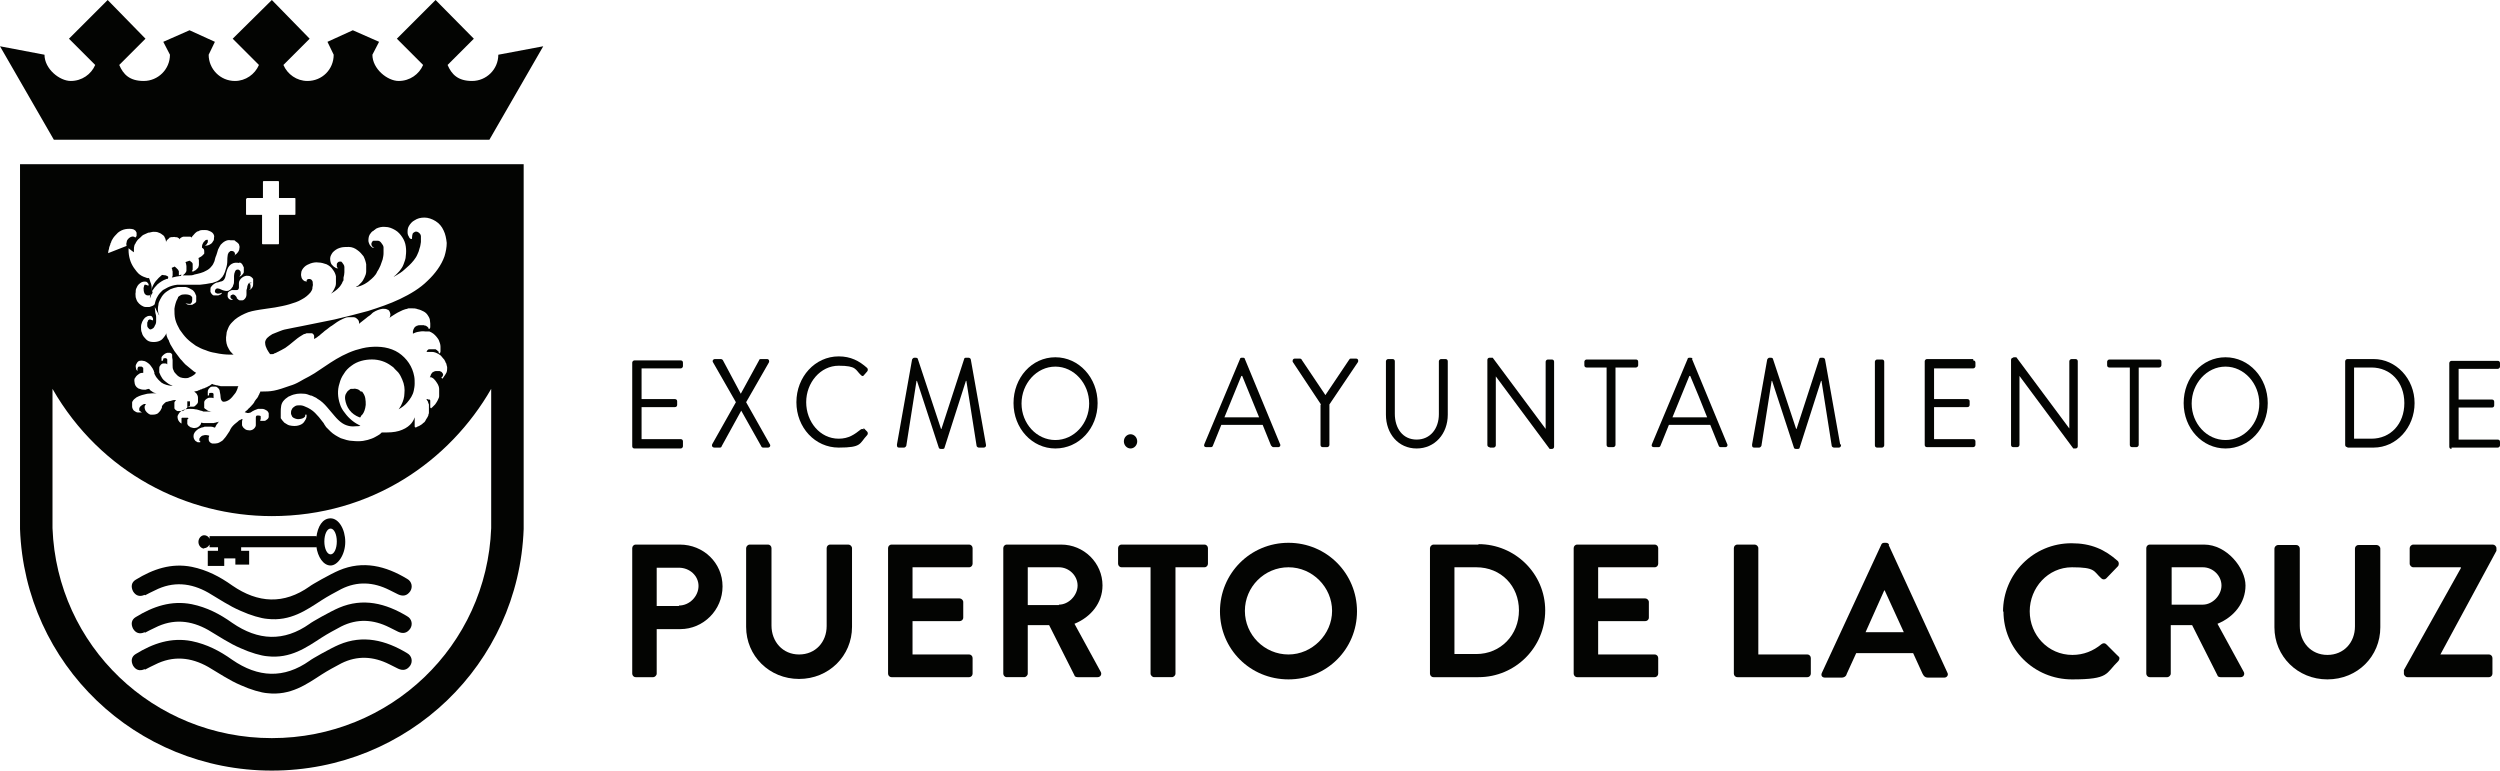 <?xml version="1.0" encoding="UTF-8"?>
<svg id="Capa_1" xmlns="http://www.w3.org/2000/svg" version="1.1" viewBox="0 0 561.9 173.2">
  <!-- Generator: Adobe Illustrator 29.5.1, SVG Export Plug-In . SVG Version: 2.1.0 Build 141)  -->
  <defs>
    <style>
      .st0 {
        fill: #030402;
      }
    </style>
  </defs>
  <g>
    <path class="st0" d="M45.9,123.2c.5,0,.9-.3,1.2-.8v.6s0,0,0,0h1.9v.8h-2.3s0,0,0,0v3.4s0,0,0,0h3.7s0,0,0,0v-1.7h2.5v1.4s0,0,0,0c0,0,0,0,0,0h3.1c0,0,0,0,0-.1v-3s0,0,0,0h-1.8v-.8h16.9s0,0,0,0v-.2c.3,2.4,1.6,4.3,3.2,4.3s3.3-2.4,3.3-5.3-1.5-5.3-3.3-5.3-2.9,1.8-3.2,4.3v-.3s0,0,0,0h-24s0,0,0,0v.6c-.2-.5-.7-.8-1.2-.8-.7,0-1.3.7-1.3,1.5s.6,1.5,1.3,1.5h0ZM72.9,121.7c0-1.6.6-2.9,1.4-2.9s1.4,1.3,1.4,2.9h0c0,1.6-.6,2.9-1.4,2.9s-1.4-1.3-1.4-2.9h0Z"/>
    <path class="st0" d="M31.5,81.6s0,0,0,0c0,0,0,0,0,0,0,0,0,0,0,0"/>
    <path class="st0" d="M81.2,88.1c-.2-.2-.5-.5-.8-.6-.3-.1-.7-.2-1-.1,0,0-.2,0-.3,0,0,0,0,0-.1,0,0,0,0,0-.1,0-.2,0-.3.2-.5.3-.3.2-.5.5-.7.9-.3.7-.1,1.6.2,2.4.3.8.9,1.6,1.6,2.1.4.3.8.5,1.3.7,0,0,0,0,.2,0h0s0,0,.1-.2c0-.1.2-.3.4-.5.3-.4.6-1.1.7-2.1,0-.5,0-1-.1-1.5-.1-.6-.4-1.1-.8-1.6h0Z"/>
    <path class="st0" d="M74.1,61.1s0,0,0,0c0,0,0,0,0,0,0,0,0,0,0,0"/>
    <path class="st0" d="M35,71.1s0,0,0-.1c0,0,0,0,0,.1,0,0,0,0,0,0"/>
    <path class="st0" d="M27.2,93.8c0,0,.1,0,.1,0,0,0-.1,0-.2,0h0Z"/>
    <path class="st0" d="M81.9,56.6s0,0,0,0c0,0-.2,0-.2,0,0,0,.1,0,.2,0"/>
    <path class="st0" d="M74.3,61.1s0,0,0,0c0,0,0,0,0,0,0,0,0,0,0,0"/>
    <path class="st0" d="M34.2,65.4c.3-.5.7-1,1.2-1.5.6-.5,1.2-.9,2-1.2,0,0,.2,0,.3,0,0,0,0-.2.1-.2,0,0,0,0,0,0,0,0,0,0,0-.1,0,0,0,0,0-.1,0,0,0-.1,0-.1,0,0,0,0-.1-.1-.1,0-.2-.1-.4-.2-.3,0-.6-.1-.8-.1,0,0-.1,0-.1,0-.5.4-1,.9-1.4,1.4-.4.5-.7,1.1-.9,1.7-.1.3-.2.6-.3.9,0,.3,0,.6-.1.9,0,.2,0,.4,0,.6,0,0,0-.2,0-.2.1-.4.3-.9.6-1.3h0Z"/>
    <path class="st0" d="M4.5,118.9c1.1,30.4,26,54.3,56.6,54.3s55.5-23.9,56.6-54.3v-1.1s0-80.9,0-80.9H4.5v82ZM55.4,44.7c0-.1,0-.2.2-.2h3.5v-3.6c0-.1,0-.2.2-.2h3.2c.1,0,.2,0,.2.2v3.6h3.5c.1,0,.2,0,.2.2v3.4c0,.1,0,.2-.2.2h-3.5v6.4c0,.1,0,.2-.2.2h-3.4c-.1,0-.2,0-.2-.2v-6.4h-3.4c-.1,0-.2,0-.2-.2v-3.4ZM56.6,63.6c-.2-.1-.4-.1-.6,0-.2.1-.3.4-.4.7,0,.3-.1.6-.2.9,0,.2,0,.3,0,.5,0,.2,0,.3,0,.5,0,.3-.1.7-.4,1-.1.1-.3.3-.5.3-.2,0-.4,0-.6,0-.2,0-.4-.2-.5-.3,0,0-.1-.1-.2-.2h0c0-.1,0-.1,0-.2-.2-.2-.3-.4-.5-.5-.2-.1-.4-.2-.6,0-.2,0-.3.2-.3.3,0,.1,0,.2,0,.3,0,0,0,0,0,0,.1.2.4.4.6.5,0,0,0,0-.1,0h0s0,0-.2,0c-.1,0-.3,0-.4-.1-.2,0-.4-.3-.5-.5-.1-.3,0-.6,0-.9,0-.2.2-.3.3-.4.2-.1.3-.2.6-.3.1,0,.2,0,.3,0,0,0,.1,0,.2,0h0s0,0,0,0c.2,0,.4,0,.5,0,.4,0,.5-.1.6-.5,0-.2,0-.4,0-.5v-.3c0-.1,0-.2,0-.3,0-.4.3-.9.7-1.2.4-.3.9-.5,1.4-.4.5,0,.9.4,1.1.7h0c0,.2,0,.2,0,.3,0,0,0,0,0,.1h0c0,0,0,.1,0,.1,0,.2,0,.3,0,.5,0,.3,0,.6-.2.9-.1.2-.3.4-.5.5-.2.1-.3.1-.4.1s0,0-.1,0c0,0,0,0,0,0h0s0,0,.1,0c.1,0,.2,0,.4-.2,0,0,0,0,.1-.1,0,0,0-.1,0-.2,0-.1,0-.3,0-.5,0-.2-.1-.4-.3-.5h0ZM53.9,59c.3.1.5.3.6.5.1.2.2.4.3.6,0,.4,0,.8,0,1.1-.1.3-.3.5-.5.7-.2.2-.3.2-.5.3,0,0,0,0,0,0,0,0,0,0,0,0,0,0,0,0,0,0,0,0,0,0,0,0,0,0,.2-.3.3-.5,0,0,0,0,0,0,0,0,0,0,0,0,0,0,0,0,0,0,0,0,0,0,0,0,0,0,0-.2,0-.4,0-.1,0-.3-.2-.5,0,0-.1-.1-.3-.2-.1,0-.2,0-.3,0-.2,0-.4.2-.5.5-.1.2-.2.6-.2.9,0,.3,0,.6,0,1,0,.4,0,.8-.2,1.1,0,.2-.1.4-.3.6-.1.2-.3.4-.5.5-.4.3-.9.2-1.3.1-.4-.1-.7-.3-1-.4-.3-.1-.5-.1-.7,0-.2.1-.3.4-.3.6,0,.2.1.3.3.4.1,0,.3.1.3.1s.1,0,.1,0c0,0,0,0,0,0,.4,0,.8-.2.9-.2,0,.1-.2.3-.3.4,0,0,0,0-.1,0-.1,0-.3.2-.5.2-.2,0-.5,0-.9,0-.2,0-.3-.1-.5-.3-.1-.1-.2-.3-.3-.5,0-.2,0-.4,0-.6,0-.2,0-.4.2-.6.3-.4.7-.7,1.2-.9.3,0,.5-.1.8-.2.2,0,.4-.1.6-.2.3-.2.5-.6.6-1.1.1-.5.2-1,.4-1.5.2-.5.6-1,1-1.2.5-.3,1.1-.3,1.6-.2h0ZM24.3,56.9c0-.3.1-.7.2-1,0-.3.2-.7.3-1,0-.2.1-.3.2-.5,0-.2.1-.3.2-.5.3-.6.8-1.1,1.3-1.6.5-.4,1.1-.7,1.7-.8.6-.1,1.2-.1,1.6,0,.2,0,.4.2.6.3.1.1.2.3.3.5,0,.3,0,.6,0,.7,0,0,0,.1,0,.2,0,0,0,0,0,0h0s0,0,0,0c0,0,0,0,0-.2,0,.1-.2.3-.3.4,0,0,0,0,0,0h0s0,0,0,0c0,0-.2-.2-.3-.2-.1,0-.3-.1-.5,0-.2,0-.4.2-.6.3-.2.2-.4.4-.5.7,0,.1,0,.3-.1.4,0,.1,0,.3,0,.4,0,.3.2.5.5.8.3.2.6.5.9.7,0,0,.2.1.3.2,0,0,0,0,0-.1,0,0,0-.2,0-.3,0,0,0-.2,0-.3,0-.2,0-.5.1-.8,0-.1.1-.3.2-.4,0-.1.2-.3.2-.4.2-.3.4-.6.7-.8,0,0,.1-.1.2-.2,0,0,.2-.1.2-.2,0,0,.2-.1.2-.2,0,0,.2-.1.3-.2.4-.2.7-.3,1.1-.5.4,0,.8-.2,1.2-.2.4,0,.8,0,1.2.2.4.1.7.4,1,.6,0,0,.1.1.2.2,0,0,0,.1.1.2,0,.1.1.3.2.4,0,.1,0,.3.1.4,0,.1,0,.2,0,.4,0,0,0,0,0,0,0,0,0-.2.1-.3,0-.1.2-.3.3-.4.1-.1.3-.2.4-.4,0,0,.2,0,.3-.1,0,0,0,0,.2,0h.1c.2,0,.4-.1.7,0,.2,0,.5,0,.7.2.1,0,.2.2.3.3,0,0,0,0,0-.1,0-.1.2-.2.3-.3.1,0,.3-.2.5-.2,0,0,0,0,.1,0h.2c0,0,.2,0,.3,0h.3c0,0,.2,0,.3,0,0,0,.1,0,.2,0,0,0,.1,0,.2,0,0,0,.2.1.3.2,0,0,0,0,0,0,0-.2.2-.4.4-.6.2-.2.3-.4.6-.6h0c0,0,.1-.1.1-.1,0,0,.1,0,.2-.1.2,0,.3-.1.5-.2.3-.1.7-.1,1-.1.4,0,.7,0,1.1.2.3.1.7.3.9.6.2.3.3.6.2.9,0,.3,0,.6-.2.8-.1.2-.3.5-.5.6-.4.3-.8.4-1.1.4-.2,0-.3,0-.3,0,0,0-.1,0-.1,0h0c0,0,.1,0,.1,0,0,0,0,0,0,0,0,0,0,0,0,0,0,0,.1,0,.2-.1,0,0,.2-.1.3-.3,0-.1.2-.2.2-.4,0-.2,0-.3,0-.5,0,0,0,0,0,0,0,0,0,0,0,0,0,0,0,0,0,0,0,0-.1,0-.2,0-.2,0-.4.1-.5.3-.2.1-.3.3-.4.5-.1.2-.2.4-.2.6,0,0,0,.1,0,.2,0,0,0,.1,0,.2,0,0,0,0,0,0,0,0,0,0,0,0,.1,0,.3.2.4.3.1.2.1.4.1.6,0,.1,0,.2,0,.3,0,.1,0,.2-.2.3-.3.4-.7.6-1.1.8,0,0,0,0,0,0,0,.1.1.3.1.5,0,0,0,.2,0,.3,0,.1,0,.2,0,.4,0,0,0,.1,0,.2,0,0,0,.1,0,.2,0,.1-.1.2-.1.4,0,.1-.1.2-.2.3,0,0-.2.2-.3.3,0,0-.2.2-.3.2,0,0-.2.1-.3.2,0,0,0,0-.1,0,0,0,0,0-.1,0,0,0,0,0-.1,0,0,0,0,0-.1,0,0,0,0,0,0,0,0-.1.2-.3.2-.4,0,0,0,0,0,0,0,0,0,0,0-.1,0,0,0-.1,0-.2,0,0,0-.1,0-.2,0,0,0-.1,0-.2,0,0,0-.1,0-.2,0,0,0-.2,0-.2,0,0,0-.1,0-.2,0,0,0-.1-.1-.2,0-.1-.2-.2-.3-.3,0,0-.2-.1-.2-.2,0,0,0,0,0,0-.3,0-.6.2-1,.3,0,0,0,.2.1.3,0,.2.1.4.1.6,0,.1,0,.2,0,.3,0,.1,0,.2,0,.3v.2c0,0,0,.1,0,.2,0,.1,0,.2-.1.3,0,.1-.1.2-.2.3,0,0-.1.2-.2.2,0,0-.1.1-.2.2,0,0-.1,0-.1.1,0,0,0,0-.1,0,.4,0,.9,0,1.3,0,.5,0,1,0,1.4-.2.9-.2,1.9-.4,2.7-.9.4-.2.8-.5,1.1-.9.3-.3.5-.7.7-1.2.1-.4.2-.9.4-1.3.1-.4.3-.8.4-1.3.2-.4.4-.8.6-1.1.3-.3.6-.6,1-.8.4-.2.8-.3,1.2-.2.2,0,.4,0,.6,0,.2,0,.4,0,.5.2.3.2.6.4.8.7.1.3.2.6.1.9,0,.6-.4,1-.7,1.3-.2.1-.3.2-.4.3,0,0,0,0,0,0-.2,0-.3.1-.4.1-.1,0-.2,0-.3,0h0c0,0,0,0,0,0,0,0,.1,0,.3,0,.2,0,.3-.1.5-.2,0,0,0,0,0,0,0,0,0-.2,0-.3,0-.1,0-.2-.2-.4-.1-.1-.3-.2-.5-.2s-.4,0-.5.2c-.2.1-.3.3-.4.6,0,.2-.1.5-.1.8,0,.6,0,1.3-.2,2-.2.7-.4,1.5-.9,2.2-.3.3-.6.7-1,.9-.2.1-.4.2-.7.3-.2,0-.4.2-.7.2-.9.2-1.8.3-2.7.4-.9,0-1.8,0-2.7,0-.8,0-1.6,0-2.4,0-.8.1-1.5.3-2.1.6-.3.2-.6.3-.9.5-.1,0-.3.2-.4.3-.1.1-.2.2-.3.3-.4.4-.7.9-.9,1.3-.2.4-.3.8-.4,1.2,0,.2,0,.4-.1.6,0,.1.1.3.2.4.2.4.3.7.5,1,.2.4.3.6.4.7,0-.1-.1-.3-.2-.5-.1-.5-.2-1.1,0-1.9,0-.4.2-.8.4-1.2.2-.4.5-.9.9-1.3.4-.4.9-.7,1.4-1,.5-.2,1.1-.4,1.7-.5.3,0,.6,0,.9,0,0,0,.2,0,.2,0,0,0,.2,0,.2,0,.1,0,.3,0,.4,0,.6.1,1.1.4,1.6.7.2.2.4.4.5.6.1.2.2.5.3.7,0,.2,0,.5,0,.7,0,.1,0,.2,0,.3,0,0,0,0,0,.1,0,0,0,0,0,.1,0,.2-.2.4-.4.5-.2.1-.3.2-.5.3-.2,0-.3,0-.4,0,0,0,0,0,0,0h0c-.2,0-.3,0-.4,0-.2,0-.4-.1-.5-.2-.1,0-.2-.1-.2-.1,0,0,0,0,.2,0,.1,0,.3.1.6.1,0,0,.2,0,.3,0h0s.1-.1.2-.2c.1-.1.2-.3.2-.7,0,0,0-.2,0-.3,0,0,0-.1,0-.1,0,0,0-.1,0-.1,0-.2-.2-.3-.4-.5-.4-.2-1-.3-1.7-.2-.3,0-.6.2-.9.4,0,0-.1.1-.2.2h0c0,0,0,0,0,0h0s0,.1,0,.1c0,0,0,.1-.1.2,0,0,0,.2-.1.2-.3.6-.5,1.4-.6,2.1,0,.8,0,1.6.2,2.4.2.8.6,1.6,1,2.3.5.7,1,1.4,1.6,2,.6.6,1.3,1.1,2,1.6.7.4,1.5.8,2.2,1,.7.3,1.4.5,2.1.6,1.3.3,2.5.4,3.3.4.4,0,.7,0,.9,0,0,0,0,0,0,0-.3-.2-.5-.5-.8-.8-.2-.3-.4-.7-.6-1.1-.3-.8-.4-1.7-.2-2.7,0-.5.2-.9.4-1.4.2-.5.5-.9.9-1.3.7-.8,1.7-1.4,2.8-1.9,1-.5,2.2-.7,3.4-.9,1.1-.2,2.3-.3,3.4-.5,1.1-.2,2.2-.4,3.2-.7,1-.3,2-.6,2.8-1.1.8-.4,1.5-1,2-1.6.1-.2.2-.3.3-.5,0,0,0-.2.1-.2h0c0-.1,0-.2,0-.2h0c0-.4.2-.7.1-1,0-.3,0-.6-.2-.8-.1-.2-.4-.3-.5-.3-.2,0-.4,0-.5.1-.1,0-.2.2-.2.3,0,.1,0,.2,0,.2,0,0,0,0,0,0,0,0,0,0,0,0,0,0,0,0,0,0,.1,0,.2,0,.2,0,0,0,0,0-.2,0,0,0,0,0,0,0,0,0,0,0-.1,0,0,0-.1,0-.1-.1,0,0,0,0,0,0,0,0-.2,0-.2,0-.2-.1-.5-.3-.7-.7-.1-.3-.2-.7-.1-1.2,0-.4.3-.9.7-1.3.4-.4.9-.6,1.4-.8.6-.2,1.2-.3,1.8-.2.6,0,1.2.2,1.8.4.6.3,1.1.7,1.4,1.2.4.5.6,1,.7,1.5,0,.1,0,.3,0,.4,0,.1,0,.3,0,.4,0,.3,0,.5,0,.8,0,.5-.2.9-.4,1.3-.2.4-.4.7-.7,1,0,0,0,0,0,0,0,0,0,0,0,0,.3-.2.6-.4.9-.6.3-.2.6-.5.9-.8.3-.3.5-.7.7-1,0-.2.2-.4.3-.6h0c0-.1,0-.3,0-.3,0,0,0-.2,0-.3.1-.4.2-.8.2-1.2,0-.4,0-.8,0-1.2,0-.4-.3-.7-.5-1,0,0-.1-.1-.2-.2h0s0,0,0,0h0s0,0,0,0c0,0,0,0,0,0-.1,0-.3,0-.4,0-.3,0-.5.3-.6.5,0,.2,0,.5,0,.6,0,.2.2.3.3.4,0,0,.1,0,.1,0,0,0,0,0,0,0,0,0,0,0,0,0,0,0,0,0,0,0,0,0,0,0,0,0,0,0,0,0-.2,0-.2,0-.4,0-.6-.2-.3-.1-.5-.4-.8-.7-.2-.3-.3-.8-.3-1.3,0-.5.3-1,.6-1.4.4-.4.9-.8,1.6-1,.6-.2,1.3-.2,2-.2.7,0,1.4.3,1.9.7.6.4,1,.9,1.4,1.4.3.6.5,1.2.6,1.8,0,.1,0,.3,0,.4v.2c0,0,0,.1,0,.2,0,.3,0,.5,0,.8,0,.5-.2,1-.4,1.4-.2.4-.4.8-.7,1.1-.3.3-.5.5-.7.7-.1,0-.2.1-.3.2,0,0-.2,0-.2.1,0,0,0,0,0,0,0,0,.1,0,.2,0,.4-.1,1.1-.3,1.8-.7.3-.2.7-.4,1-.7.4-.3.7-.6,1-.9.3-.3.6-.7.8-1.2.3-.4.5-.9.7-1.3.2-.5.3-.9.5-1.4.1-.5.2-.9.2-1.4,0-.5,0-.9,0-1.3,0-.4-.3-.7-.5-1-.2-.3-.5-.5-.8-.5-.3,0-.6,0-.8,0-.2,0-.4,0-.4.2-.4.4-.3,1.1.4,1.4h0s-.1,0-.2,0c-.2,0-.4-.2-.6-.4-.2-.2-.4-.6-.5-1.1,0-.4,0-1,.3-1.5.2-.2.3-.5.6-.7,0,0,.1-.1.2-.1,0,0,.1-.1.2-.2.1,0,.3-.2.4-.3.6-.3,1.4-.5,2.1-.4.8,0,1.5.3,2.2.7.7.4,1.2,1,1.6,1.6.4.6.7,1.3.8,2.1.1.7.1,1.4,0,2.1,0,.7-.3,1.3-.5,1.9-.2.6-.6,1.1-.9,1.5-.4.4-.7.8-1.1,1.1,0,0-.2.1-.2.2h0c.4-.2.9-.5,1.5-.9.3-.2.7-.5,1-.8.3-.3.7-.6,1-.9.3-.3.7-.7,1-1.1.3-.4.6-.8.8-1.3.2-.4.4-.9.5-1.4.2-.5.2-.9.3-1.4,0-.5,0-.9,0-1.3,0-.4-.3-.7-.6-.9-.3-.2-.7-.2-.9,0-.1,0-.2.2-.3.2-.1.2-.2.6-.2,1v.3s0,0,0,0c0,0-.1,0-.2,0-.2,0-.4-.2-.5-.5-.2-.3-.3-.6-.3-1,0-.4,0-.9.3-1.4.3-.5.7-1,1.3-1.3.6-.4,1.3-.6,2.2-.6.8,0,1.7.3,2.5.8.8.5,1.4,1.2,1.8,2.1.4.8.6,1.8.7,2.8,0,1-.2,2-.5,3-.7,2-2.1,3.9-3.8,5.5-1.7,1.7-3.9,3-6.2,4.1-2.3,1.1-4.7,1.9-7.2,2.7-2.5.7-5,1.3-7.5,1.9-2.5.5-5,1-7.4,1.5-1.2.2-2.4.5-3.5.7-.6.1-1.1.3-1.6.5-.5.2-1,.4-1.5.6-.5.3-.9.6-1.2.9-.3.4-.5.8-.4,1.2,0,.4.2.9.4,1.3.2.4.5.8.7,1.1,0,0,.2,0,.4,0,.2,0,.4,0,.6-.2.2,0,.5-.2.7-.3.3-.1.5-.3.8-.4.3-.2.6-.3.9-.5.6-.4,1.2-.9,1.8-1.4.6-.5,1.2-1,1.9-1.4.2-.1.3-.2.5-.3.2,0,.4-.1.6-.2.4,0,.8,0,1.1,0,.2,0,.3.1.4.2.1.1.2.3.2.4,0,.3,0,.5,0,.7,0,0,0,0,0,0,.3-.2.6-.3.9-.6.2-.1.3-.2.5-.4.2-.1.3-.3.5-.4.3-.3.7-.6,1-.8.4-.3.7-.6,1.1-.8.8-.6,1.5-1.1,2.4-1.5.4-.2.8-.4,1.3-.4.4,0,.9,0,1.2,0,.4,0,.7.3.9.5.2.2.3.5.3.7,0,.1,0,.2,0,.3,0,0,.1-.1.2-.2.4-.3.9-.7,1.4-1.1.2-.2.5-.4.8-.6.3-.2.5-.5.8-.7.6-.4,1.4-.7,2.1-.8.4,0,.8,0,1.1.2.2,0,.3.2.4.3,0,0,0,0,0,0,0,0,0,0,0,0,0,0,0,.1.1.2.1.3.2.6.1.8,0,.2,0,.3-.2.5.2,0,.3-.2.5-.3.5-.3,1.2-.8,1.9-1.1.4-.2.8-.4,1.2-.5.2,0,.4-.1.7-.2.1,0,.2,0,.3,0h.2s.2,0,.2,0c.5,0,.9,0,1.4.2.5.1.9.3,1.3.5.4.2.7.5.9.8.2.3.4.6.5,1,0,.3.1.6.1.9,0,.3,0,.5,0,.7,0,.2,0,.3-.1.4,0,0,0,0,0,.1,0,0,0,0,0,0h-.3c0-.1,0-.1,0-.1,0,0,0,0,0-.1,0,0,0,0,0,0,0,0,0,0-.1-.1,0,0-.1-.1-.2-.2,0,0-.2-.1-.3-.2-.1,0-.3,0-.4-.1-.1,0-.3,0-.5,0-.2,0-.3,0-.5,0-.2,0-.3,0-.5.1,0,0-.2,0-.2.1,0,0-.1,0-.2.1-.1,0-.2.2-.3.3,0,.1-.2.3-.2.4,0,.1-.1.3-.1.4,0,.2,0,.3,0,.5,0,0,0,0,0,0,.2-.1.6-.3,1.1-.4.5-.1,1-.2,1.7-.1.2,0,.3,0,.5,0h.1c0,0,0,0,.1,0,0,0,.1,0,.2,0,.3.1.6.3.9.5.5.4.9.9,1.2,1.4.2.5.4,1,.4,1.5,0,.4,0,.8,0,1.1,0,.1,0,.2-.1.3,0,0,0,.1,0,.1h-.3c0,0,0-.1,0-.2,0,0,0,0,0,0,0,0,0,0,0-.1,0,0,0-.1-.2-.2,0,0-.1-.1-.2-.2,0,0-.2-.1-.3-.2,0,0-.1,0-.2,0,0,0-.1,0-.2,0-.1,0-.3,0-.4,0,0,0-.1,0-.2,0h-.1s0,0,0,0h0s0,0,0,0h0s0,0,0,0c0,0,0,0,0,0h0s0,0,0,0c0,0-.1,0-.2,0,0,0-.1,0-.2,0-.1,0-.2.1-.3.2,0,0,0,0-.1.1,0,0,0,0-.1.2,0,0,0,0,0,.1,0,0,0,0,0,0,0,0,0,0,.1,0,.3,0,.7,0,1.1,0,.5,0,1,.2,1.5.5.3.2.5.3.7.6.2.2.4.5.6.7,0,.1.1.2.2.4,0,.1.1.3.2.4.1.3.1.6.2.8,0,.6,0,1.1-.3,1.5-.2.4-.5.7-.6.9,0,.1-.2.2-.2.2,0,0,0,0,0,0l-.2-.2s0,0,0,0c0,0,0-.1.2-.2,0,0,.1-.2.2-.4,0,0,0,0,0,0,0-.1,0-.3-.2-.5-.1-.2-.3-.3-.6-.4-.1,0-.3,0-.4,0h-.1s0,0-.1,0c0,0-.1,0-.2,0-.3,0-.6.2-.8.3-.2.2-.3.4-.4.6,0,.2-.1.3-.2.5,0,0,0,0,0,0,0,0,0,0,.1,0,0,0,0,0,.2,0,.1,0,.2.1.4.2.1.1.3.2.4.4,0,0,.2.2.2.2,0,0,.1.2.2.3.1.2.3.4.4.7.1.2.2.5.2.8,0,.1,0,.3,0,.4,0,.1,0,.3,0,.4,0,.3,0,.5,0,.8,0,.3-.1.5-.2.7-.2.5-.5.9-.7,1.2-.3.3-.5.5-.7.7,0,0-.2.1-.2.2,0,0,0,0,0,0l-.2-.2s0,0,0,0c0,0,0,0,0-.1,0,0,0-.2,0-.4,0,0,0-.2,0-.3,0,0,0-.2,0-.3,0,0,0,0,0-.1,0,0,0,0,0-.1,0,0,0,0,0-.1,0,0,0,0,0,0h0s0,0,0,0h0c0-.2,0-.2,0-.2,0,0-.1-.2-.2-.2,0,0,0,0-.1,0,0,0,0,0-.1,0,0,0-.2,0-.2-.1-.1,0-.2,0-.3,0,0,0,0,0,.1.1,0,.1.2.3.3.5,0,0,0,.2.1.3,0,.1,0,.2.1.3,0,.1,0,.2,0,.3,0,.1,0,.2,0,.4,0,0,0,.1,0,.2h0c0,.1,0,.1,0,.1h0s0,0,0,0c0,0,0,.1,0,.2s0,.1,0,.2c0,.1,0,.3,0,.4,0,.1,0,.3-.1.4,0,.1,0,.3-.1.4,0,.1-.1.2-.2.4-.1.2-.3.4-.4.7-.1.2-.3.4-.5.5-.2.2-.3.3-.5.4-.2.1-.3.2-.5.3-.2,0-.3.1-.4.2-.2,0-.4.1-.4.1h0c0-.1-.1-.2-.1-.2,0,0,0,0,0-.1,0,0,0-.2,0-.3,0,0,0-.1,0-.2,0,0,0-.2,0-.2,0,0,0-.2,0-.3,0,0,0-.2,0-.3,0,0,0-.2,0-.3,0,0,0-.2,0-.3,0,0,0,0,0-.1-.1.3-.3.8-.7,1.3-.4.5-1.1,1.1-2.1,1.5-.9.4-2.1.6-3.4.6-.4,0-.8,0-1.2,0,0,0,0,0,0,0,0,0,0,0-.1.1-.2.2-.4.4-.8.6-.4.2-.8.5-1.4.7-.5.2-1.2.4-1.9.5-.7.1-1.5.1-2.4,0-.8,0-1.7-.3-2.6-.6-.8-.4-1.7-.9-2.3-1.5-.3-.3-.7-.7-1-1-.1-.2-.3-.4-.4-.6-.1-.2-.2-.4-.4-.6-.5-.7-1.1-1.4-1.7-2-.6-.6-1.4-1.1-2.2-1.4-.4-.2-.8-.3-1.2-.3-.4,0-.8,0-1.1.2-.3.2-.6.4-.7.7-.2.3-.2.6-.2.9,0,.3.2.5.3.8.2.2.4.3.7.4.5.2,1,.1,1.4,0,.4-.1.6-.3.7-.4,0,0,.1-.1.1-.2,0,0,0,0,0,0,0-.2,0-.3,0-.3h.3s0,.2,0,.4c0,.2-.1.6-.4,1-.2.4-.6.8-1.3,1-.6.2-1.4.2-2.2,0-.4-.1-.7-.4-1.1-.6-.3-.3-.6-.7-.8-1h0c0-.1,0-.3,0-.3,0-.1,0-.2,0-.3,0,0,0-.1,0-.2v-.2c0,0,0-.1,0-.2v-.2c0-.4,0-.9.1-1.4.1-.5.3-.9.7-1.3.2-.2.4-.4.6-.5.2-.2.4-.3.7-.4,1-.5,2.1-.6,3.1-.5.5,0,1,.2,1.5.4.1,0,.2,0,.4.1l.4.2c.2.1.5.2.7.4.9.5,1.6,1.2,2.2,1.9.6.7,1.2,1.4,1.7,2,.5.6,1.1,1.2,1.7,1.6.6.4,1.2.6,1.8.7.6.1,1.1,0,1.5,0,.3,0,.6,0,.8-.1-.6-.3-1.3-.7-1.9-1.2-.6-.5-1.1-1-1.6-1.7-.5-.6-.9-1.3-1.1-2-.5-1.5-.6-3.1-.1-4.6.2-.8.5-1.5,1-2.2.4-.7,1-1.3,1.7-1.8,1.3-1,3-1.4,4.6-1.4,1.6,0,3.1.5,4.3,1.4.3.2.6.4.8.7,0,0,.1.1.2.2l.2.2.2.2.2.2c.4.5.7,1.1.9,1.6.5,1.1.6,2.2.5,3.1,0,.9-.3,1.8-.6,2.4-.2.5-.5.9-.7,1.2.7-.4,1.4-.9,1.9-1.5.7-.8,1.3-1.7,1.5-2.7.1-.5.2-1,.2-1.6,0-.5,0-1.1-.1-1.6-.2-1.1-.6-2.1-1.2-3-.6-.9-1.4-1.7-2.3-2.3-.9-.6-2-1-3.1-1.2-1.1-.2-2.3-.2-3.4-.1-1.1.1-2.2.4-3.2.7-2.1.7-3.9,1.7-5.6,2.8-.8.5-1.6,1.1-2.4,1.6-.4.3-.8.5-1.2.8-.4.2-.8.5-1.2.7-.8.4-1.5.8-2.2,1.2-.7.4-1.4.7-2.1.9-1.4.5-2.6.9-3.6,1.1-1,.2-1.9.2-2.5.2-.3,0-.5,0-.6,0,0,0,0,0,0,0,0,.2-.1.3-.2.5,0,.1-.1.3-.2.4,0,.1-.1.3-.2.4,0,.1-.2.3-.3.4-.2.3-.4.5-.5.8-.2.3-.4.5-.6.7,0,.1-.2.2-.3.3,0,.1-.2.2-.3.3-.2.2-.3.4-.5.5-.2.1-.3.3-.4.4,0,0,0,0,0,0,0,0,0,0,.2,0,.2.1.5.2.8.1.2,0,.4-.1.5-.2,0,0,.2-.1.3-.2,0,0,.1,0,.2-.1,0,0,.1,0,.2-.1.3-.1.5-.2.8-.3.3,0,.6,0,.9,0,.3,0,.6.1.9.3.3.1.5.4.6.7,0,0,0,.2,0,.2,0,0,0,.1,0,.2,0,.1,0,.3,0,.4,0,.2-.2.5-.4.6-.2.2-.4.3-.6.3-.2,0-.4,0-.5,0s-.2,0-.3,0c0,0-.1,0-.1,0v-.3h.1s0,0,0,0c0,0,0,0,0,0,0,0,0-.1,0-.3,0-.1,0-.2,0-.4,0-.1-.2-.2-.4-.2,0,0-.2,0-.3,0h0s0,0,0,0h0s0,0-.1,0c-.2,0-.3.2-.3.5,0,.2,0,.5,0,.8,0,.1,0,.3,0,.4,0,.2,0,.3,0,.5,0,.3-.3.7-.6.9-.3.2-.7.3-1.1.2-.4,0-.7-.2-.9-.4-.3-.2-.4-.5-.5-.7,0-.2,0-.5,0-.7,0-.2,0-.4.1-.5,0,0,0-.1,0-.2,0,0,0,0,0,0-.2,0-.3,0-.5.2-.2,0-.4.2-.6.4-.4.3-.9.7-1.3,1.2-.2.3-.4.6-.5.9-.2.3-.4.6-.6.9-.2.3-.4.6-.7.9-.2.3-.5.5-.9.7-.3.2-.8.3-1.1.3,0,0-.2,0-.3,0h-.1s0,0-.1,0c-.2,0-.3-.1-.5-.2-.3-.2-.4-.5-.4-.8,0-.3,0-.5.1-.6,0,0,0-.1,0-.2,0,0,0,0-.1,0-.3-.1-.8-.2-1.3,0-.2,0-.4.2-.6.4,0,0-.1.2-.2.3,0,0,0,0,0,.1,0,0,0,0,0,.1,0,0,0,.2,0,.2,0,0,0,0,0,.1,0,0,0,0,0,0,0,0,0,0,0,0,0,0,.2,0,.2,0,0,0,0,0,0,0v.3c0,0-.1,0-.2,0,0,0-.2,0-.3,0-.1,0-.2,0-.4-.2-.1,0-.3-.2-.4-.4-.1-.2-.2-.4-.2-.6,0-.2,0-.5.1-.7.2-.5.6-.8,1-1.1.2-.1.5-.2.7-.3.2,0,.5-.1.7-.2.2,0,.5,0,.7,0s.2,0,.3,0c.1,0,.2,0,.3,0,.4,0,.7.1.9.2,0,0,0,0,.1,0,0,0,0,0,0,0,0,0,0,0,0,0,0,0,0,0,.1-.1,0,0,0-.1.1-.2,0,0,0-.1.1-.2,0-.1.2-.3.3-.4,0-.1.2-.3.3-.4,0,0-.2,0-.3.1-.1,0-.3,0-.4.1-.1,0-.3,0-.4.1-.1,0-.3,0-.5,0-.2,0-.3,0-.5,0-.2,0-.3,0-.5,0s-.3,0-.4,0c-.1,0-.3,0-.4,0-.2,0-.4-.1-.6-.1,0,0,0,0,0,0,0,0,0,0,0,0,0,.1,0,.2-.1.4-.2.3-.4.5-.8.7-.4.1-.8.2-1.2,0-.2,0-.4-.1-.6-.3-.2-.1-.3-.3-.4-.5,0,0,0-.1,0-.1h0c0,0,0,0,0,0h0s0,0,0,0c0,0,0-.2,0-.3,0-.2,0-.3,0-.5,0-.2.2-.3.3-.4,0,0,0,0,0,0,0,0,0,0,0,0,0,0,0,0-.2-.1,0,0-.1,0-.2,0,0,0-.2,0-.3,0,0,0-.2,0-.3,0,0,0-.1,0-.2,0,0,0,0,0-.1,0,0,0,0,0-.1,0,0,0,0,0-.1,0,0,0,0,0-.1.1,0,0,0,0,0,.1,0,0,0,0,0,.1,0,0,0,0,0,.1,0,0,0,.2,0,.3,0,0,0,.2,0,.2v.2c0,0,0,.2,0,.2,0,0,0,0,0,0,0,0,.1,0,.1,0,0,0,0,0-.1,0,0,0-.2-.1-.3-.2-.1-.1-.3-.3-.4-.5-.1-.2-.2-.5-.2-.8,0-.3.2-.6.4-.9,0,0,.1-.1.2-.2h.1c0-.1,0-.2.1-.2.2-.1.4-.2.6-.3.4-.1.8-.2,1.3-.2.4,0,.9,0,1.3.1.4,0,.8.2,1.2.3.2,0,.4.1.6.2,0,0,0,0,.1,0,0,0,0,0,.1,0,0,0,.2,0,.3,0,.4,0,.7,0,1.1,0,.1,0,.2,0,.4,0-.2,0-.4,0-.6-.1-.3,0-.6-.2-.8-.4-.1,0-.3-.2-.4-.3h0c0-.1,0-.2,0-.2,0,0,0-.2,0-.2,0-.3,0-.6,0-.9,0-.3.3-.6.6-.8.1,0,.3-.2.5-.2.2,0,.4,0,.5,0,.2,0,.3,0,.5.1,0,0,0-.2,0-.3,0-.1,0-.2,0-.3,0-.1,0-.2,0-.3,0-.2-.2-.3-.4-.3-.2,0-.4,0-.6.1,0,0,0,.2,0,.2,0,.1,0,.2,0,.2,0,0,0,.1-.2.1s-.1,0-.1-.1c0,0,0,0,0-.2,0-.1,0-.3,0-.6,0-.2.1-.5.4-.8.1-.1.3-.3.6-.3.2,0,.5,0,.7,0,.3,0,.5.2.7.4.2.2.3.5.3.7.1.5.2,1,.2,1.4,0,.2.1.5.2.6.1.2.3.3.5.3.4,0,.9-.2,1.3-.5.4-.3.8-.8,1.1-1.2.2-.2.3-.4.4-.6.1-.2.2-.4.3-.7,0-.2.1-.4.2-.5-.2,0-.4,0-.7,0-.3,0-.7,0-1.2,0-.1,0-.2,0-.4,0-.1,0-.2,0-.4,0-.1,0-.3,0-.4,0-.1,0-.3,0-.4,0-.1,0-.3,0-.4,0-.1,0-.3,0-.4-.1-.1,0-.3,0-.5-.1-.1,0-.3,0-.5-.1-.2,0-.4-.1-.6-.2-.1,0-.3.2-.6.4,0,0-.1,0-.2.1,0,0-.1,0-.2.1-.1,0-.3.2-.4.2-.2,0-.3.2-.5.2-.2,0-.3.1-.5.2-.2,0-.4.1-.5.2-.2,0-.3.1-.5.2-.2,0-.3,0-.5.1,0,0-.2,0-.2,0,.2.1.4.3.6.5.2.3.3.6.3.9,0,0,0,.1,0,.2h0v.2h0c0,.2,0,.3,0,.5,0,.3-.2.5-.4.7-.2.2-.4.4-.6.4-.2,0-.4,0-.6,0-.2,0-.3,0-.5,0-.1,0-.2,0-.3,0,0,0,0,0,0,0,.2,0,.4-.1.6-.2,0,0,0,0,0,0,0,0,0,0,0-.1,0,0,0,0,0-.1,0,0,0-.1,0-.2,0,0,0-.1,0-.2,0,0,0-.1,0-.2h0c0-.1,0-.2,0-.2,0,0,0,0,0,0,0,0,0,0,0,0,0,0-.1,0-.2,0,0,0-.1,0-.2,0,0,0-.1,0-.2,0,0,0,0,0,0,0,0,0,0,0,0,0,0,0,0,0,0,.1,0,0,0,.2,0,.2,0,0,0,.2,0,.3,0,0,0,.2,0,.3,0,0,0,.2,0,.3,0,0,0,.1,0,.2,0,0,0,0-.1.1,0,0-.2.2-.3.3-.2.1-.4.3-.7.4,0,0-.1,0-.2,0,0,0-.1,0-.2,0-.1,0-.3,0-.4,0h-.1s0,0,0,0h0s-.2,0-.2,0h0s0,0,0,0h0s0,0,0,0h0s0,0,0,0h0s-.2-.1-.2-.1c-.2-.1-.4-.3-.5-.5h0c0,0,0-.2,0-.2,0,0,0-.1,0-.2,0-.1,0-.2,0-.3,0-.1,0-.2,0-.3,0-.1,0-.2,0-.3,0-.2.2-.3.2-.4,0,0,.1-.1.2-.2-.3,0-.7,0-1.2.2-.2,0-.5.1-.8.2-.3,0-.5.2-.7.4-.2.2-.4.4-.5.6,0,0,0,0,0,0h0c0,.1,0,.1,0,.1h0s0,0,0,0c0,0,0,0,0,.1,0,.2-.1.3-.2.5-.1.3-.4.6-.7.9-.3.2-.7.3-1.1.3,0,0-.2,0-.3,0,0,0,0,0-.1,0h-.1c-.2,0-.3-.1-.5-.2-.3-.2-.5-.4-.7-.7-.1-.2-.2-.5-.2-.7,0-.2,0-.4.2-.6,0,0,0-.1.1-.2,0,0,0,0,0,0,0,0-.2,0-.3,0-.1,0-.2,0-.3.1-.1,0-.2.1-.3.2-.1,0-.2.1-.3.2-.2.2-.3.4-.3.6,0,0,0,.2,0,.3,0,0,0,.2.2.2,0,0,.1.1.2.2,0,0,.1,0,.2.1.1,0,.2,0,.2,0,0,0,0,0-.1,0,0,0-.2,0-.4,0-.2,0-.4,0-.7,0-.2,0-.5-.2-.8-.4-.2-.2-.4-.6-.4-.9,0-.2,0-.4,0-.6,0,0,0-.2,0-.3,0,0,0-.2.1-.3.2-.4.5-.6.9-.9.4-.2.8-.4,1.2-.5.4-.1.8-.2,1.2-.3.4,0,.8-.1,1.2-.1.4,0,.8,0,1.1,0,0,0,0,0,.1,0,0,0-.2,0-.3,0-.1,0-.2,0-.4-.1-.1,0-.2,0-.3-.1-.1,0-.2-.1-.3-.2,0,0-.2-.1-.3-.2,0,0-.2-.1-.2-.2,0,0-.1-.1-.2-.2,0,0,0,0,0,0-.2,0-.5.1-.8.2-.4,0-.9,0-1.3-.2-.2,0-.5-.2-.7-.4-.2-.2-.3-.4-.4-.7,0-.2-.1-.5-.1-.7,0-.3,0-.5.2-.7.2-.4.6-.7.9-.9.3-.2.7-.2.9-.2,0,0,0-.2,0-.3,0,0,0-.2,0-.3,0,0,0-.1,0-.2,0,0,0-.1,0-.2,0,0,0,0,0-.1,0,0,0,0-.1-.1,0,0-.2-.2-.3-.2,0,0,0,0,0,0h-.1s0,0,0,0h-.1c0,0-.1,0-.2,0,0,0-.1,0-.2,0,0,0-.2.1-.2.2,0,0-.1.2-.1.3,0,.2,0,.3,0,.4,0,0,0,0,0,.1,0,0,0,0,0,0,0,0,.1.1.1.1,0,0,0,0-.1-.1,0,0-.2-.2-.3-.4,0-.2-.1-.4-.1-.7,0-.3.2-.6.4-.9.1-.1.3-.3.5-.3.2,0,.5-.1.7,0,.5,0,.9.3,1.3.6.4.3.6.7.9,1.1.1.2.2.4.3.6,0,.1,0,.2.1.3v.3c.2.4.4.8.7,1.1.2.3.6.6.9.9.3.2.7.4,1.1.5.4.1.7.2,1.1.2.1,0,.2,0,.4,0,0,0-.2,0-.3-.1-.1,0-.3-.1-.5-.2-.4-.2-.7-.5-1.1-.8-.4-.3-.7-.8-.9-1.2-.1-.2-.2-.5-.3-.7,0-.1,0-.2,0-.4,0-.1,0-.3,0-.4,0-.3,0-.5.2-.7.1-.2.3-.4.6-.5.2,0,.5,0,.6,0,.2,0,.3.1.4.2,0,0,0,0,0,0,0-.1,0-.3,0-.5,0,0,0-.2,0-.3,0,0,0-.2,0-.3,0-.1-.2-.3-.4-.3-.2,0-.3,0-.5.1,0,0,0,0,0,0,0,.1,0,.3-.1.4,0,0,0,.1,0,.1h-.3v-.2c0-.1,0-.3,0-.5,0-.2.2-.4.4-.6.2-.2.5-.4.9-.5.2,0,.4,0,.6,0,.2,0,.4.2.5.4h0c0,.2,0,.2,0,.3h0c0,.2,0,.2,0,.3,0,.2.1.4.1.6,0,.4,0,.8,0,1.2,0,.4,0,.8.2,1.1.1.4.4.7.6.9.1.1.3.3.4.4.2.1.3.2.5.3.3.1.7.2,1.1.2.3,0,.7,0,1-.2.3-.1.5-.2.8-.4.2-.1.4-.3.5-.4,0,0,.1-.2.2-.2-.2-.1-.3-.2-.5-.3-.6-.5-1.1-.9-1.7-1.4-.3-.2-.5-.5-.8-.8-.2-.3-.5-.5-.7-.8-.4-.5-.8-1.1-1.2-1.6-.3-.5-.6-1-.9-1.5-.1-.2-.2-.5-.3-.7,0-.2-.2-.4-.3-.6-.2-.4-.3-.8-.3-1.1,0,0,0-.2,0-.2,0,.2-.1.3-.2.5-.2.3-.4.6-.7.9-.3.3-.7.5-1.2.6-.5.1-1,.1-1.5,0-.5-.1-.9-.4-1.2-.8-.3-.3-.6-.7-.7-1.2-.2-.4-.2-.9-.2-1.3,0-.8.4-1.6.9-2.1.3-.2.6-.4.9-.4.2,0,.3,0,.4,0,.1,0,.2.1.3.2.1.2.2.3.2.4,0,0,0,.1,0,.1h0c0,.1,0,.2,0,.3-.3,0-.5-.2-.7-.2h0s0,0-.1,0c0,0-.2.1-.3.2,0,.1-.1.3-.2.5,0,.2,0,.5,0,.7,0,.3.2.5.4.7.2.2.4.2.7,0,.3-.1.5-.4.6-.7.2-.3.3-.6.3-1,0-.2,0-.3,0-.5,0,0,0-.2,0-.3h0c0-.1,0-.2,0-.2h0c0-.4-.2-.8-.2-1.1,0-.3-.1-.7-.1-1,0-.2,0-.3,0-.5,0,0,0-.2,0-.3,0,.1-.2.3-.4.4-.2.1-.5.2-.8.3,0,0-.1,0-.2,0,0,0,0,0-.1,0h-.1c-.2,0-.3,0-.5,0-.3,0-.7-.2-1-.4-.3-.2-.6-.5-.8-.8-.2-.3-.3-.7-.4-1,0-.4-.1-.7,0-1.1,0-.3,0-.7.2-1,.1-.3.3-.6.5-.8.2-.2.5-.4.7-.5.1,0,.3-.1.4-.1.1,0,.3,0,.4,0,.2,0,.4.1.5.3.1.1.2.2.2.3,0,0,0,.1,0,.1h0c0,0,0,.2,0,.2-.3,0-.6-.3-.9-.2,0,0,0,0,0,0,0,0,0,.1-.1.2,0,.2-.2.5-.1.9,0,.2,0,.4.1.6,0,.2.2.4.3.5.1.1.3.2.5.2h0s.1,0,.1,0c0,0,.1,0,.2,0,.1,0,.2,0,.3-.2.2-.2.3-.4.3-.6,0-.2,0-.5,0-.8,0-.5-.1-1-.3-1.4-.1-.4-.2-.7-.3-.9,0,0,0,0,0,0-.1,0-.3,0-.4,0-.6-.2-1.2-.4-1.7-.8-.3-.2-.5-.5-.7-.7-.2-.3-.4-.5-.6-.8-.4-.6-.7-1.2-.9-1.9-.2-.7-.3-1.4-.3-2.1,0-.4,0-.7,0-1.1h0ZM61.1,116c22.4,0,40-12.4,49.3-28.6v31.3c-1,26.5-22.7,47.2-49.3,47.2s-48.3-20.7-49.3-47.2v-31.3c10.9,19,30.3,28.6,49.3,28.6h0Z"/>
    <path class="st0" d="M40.2,62.2s0,0,0,0c0,0,0,0,0,0,0,0,0,0,0,0"/>
    <path class="st0" d="M40.2,61.9s0,0,0,0c0,0,0,0,0-.1,0,0,0-.1,0-.2,0,0,0-.1,0-.2,0,0,0-.1,0-.2,0,0,0-.1,0-.2,0,0,0-.1-.1-.2,0,0,0-.1-.1-.2,0,0-.1-.1-.2-.2-.1-.1-.2-.2-.3-.3,0,0-.2-.1-.2-.2,0,0,0,0,0,0-.2.1-.5.2-.7.3,0,0,0,.2.1.3,0,.1,0,.3.1.5,0,0,0,.2,0,.3,0,0,0,.2,0,.3,0,0,0,.2,0,.3,0,0,0,.2-.1.3,0,0,0,0,0,.1,0,0,0,0,0,0,0,0,0,0,0,0,0,0,0,0,0,0,0,0,0,0,0,0,0,0,0,0,0,0,0,0,0,0,0,0,0,0,0,0-.1.1,0,0,0,0,0,0,.7-.2,1.4-.3,2.1-.4,0,0,0-.2.1-.3h0Z"/>
    <path class="st0" d="M32.6,133.8c.8-.4,1.5-.8,2.2-1.1,4.1-2.1,8.1-1.7,12,.5,2.4,1.4,4.7,3,7.3,4.1,2.2,1,4.6,1.7,6,1.8,5.2.6,8.8-2,12.2-4.2,1.4-.9,2.9-1.7,4.4-2.5,3.6-1.8,7.2-1.6,10.8.2.7.3,1.3.7,2,1,1.1.5,2,.3,2.7-.7.6-.9.4-2.2-.7-2.8-4.8-2.9-9.9-4.2-15.3-1.9-1.9.8-6.3,3.3-6.6,3.6-5.8,4.1-11.6,3.8-17.4-.2-2.8-2-5.7-3.5-9.1-4.2-4.6-.9-8.7.5-12.6,2.9-1,.6-1.1,1.6-.6,2.6.6,1,1.5,1.3,2.6.8h0Z"/>
    <path class="st0" d="M32.6,142.2c.8-.4,1.5-.8,2.2-1.1,4.1-2.1,8.1-1.7,12,.5,2.4,1.4,4.7,3,7.3,4.1,2.2,1,4.6,1.7,6,1.8,5.2.6,8.8-2,12.2-4.2,1.4-.9,2.9-1.7,4.4-2.5,3.6-1.8,7.2-1.6,10.8.2.7.3,1.3.7,2,1,1.1.5,2,.3,2.7-.7.6-.9.4-2.2-.7-2.8-4.8-2.9-9.9-4.2-15.3-1.9-1.9.8-6.3,3.3-6.6,3.6-5.8,4.1-11.6,3.8-17.4-.2-2.8-2-5.7-3.5-9.1-4.2-4.6-.9-8.7.5-12.6,2.9-1,.6-1.1,1.6-.6,2.6.6,1,1.5,1.3,2.6.8h0Z"/>
    <path class="st0" d="M32.6,150.5c.8-.4,1.5-.8,2.2-1.1,4.1-2.1,8.1-1.7,12,.5,2.4,1.4,4.7,3,7.3,4.1,2.2,1,4.6,1.7,6,1.8,5.2.6,8.8-2,12.2-4.2,1.4-.9,2.9-1.7,4.4-2.5,3.6-1.8,7.2-1.6,10.8.2.7.3,1.3.7,2,1,1.1.5,2,.3,2.7-.7.6-.9.4-2.2-.7-2.8-4.8-2.9-9.9-4.2-15.3-1.9-1.9.8-6.3,3.3-6.6,3.6-5.8,4.1-11.6,3.8-17.4-.2-2.8-2-5.7-3.5-9.1-4.2-4.6-.9-8.7.5-12.6,2.9-1,.6-1.1,1.6-.6,2.6.6,1,1.5,1.3,2.6.8h0Z"/>
    <path class="st0" d="M48.9,31.4h61.1l12.1-21-10.1,1.9c0,3.3-2.7,5.9-5.9,5.9s-4.6-1.5-5.5-3.6l5.9-5.9L97.9,0l-8.7,8.7,5.9,5.9c-.9,2.1-3,3.6-5.5,3.6s-5.9-2.7-5.9-5.9l1.5-2.9-5.9-2.6-5.7,2.6,1.4,2.9c0,3.3-2.6,5.9-5.9,5.9-2.4,0-4.5-1.5-5.4-3.6l5.9-5.9L61.1,0l-8.8,8.7,5.9,5.9c-.9,2.1-3,3.6-5.4,3.6-3.3,0-5.9-2.7-5.9-5.9l1.4-2.9-5.7-2.6-5.9,2.6,1.5,2.9c0,3.3-2.7,5.9-5.9,5.9s-4.6-1.5-5.5-3.6l5.9-5.9L24.2,0l-8.7,8.7,5.9,5.9c-.9,2.1-3,3.6-5.5,3.6s-5.9-2.7-5.9-5.9L0,10.4l12.1,21h36.8Z"/>
  </g>
  <g>
    <path class="st0" d="M153.5,100v-.8c0-.3-.2-.5-.5-.5h-8.8v-7.2h7.5c.3,0,.5-.2.5-.5v-.8c0-.3-.2-.5-.5-.5h-7.5v-6.9h8.8c.3,0,.5-.3.5-.5v-.8c0-.3-.2-.5-.5-.5h-10.4c-.3,0-.5.3-.5.5v18.8c0,.3.2.5.5.5h10.4c.3,0,.5-.3.5-.5"/>
    <path class="st0" d="M171.4,100.6h1.2c.4,0,.7-.4.4-.8l-5.3-9.4,5.1-8.9c.2-.4,0-.8-.4-.8h-1.4c-.2,0-.4.1-.4.3l-4.1,7.5h0l-4-7.5c0-.1-.3-.3-.4-.3h-1.4c-.4,0-.7.4-.4.8l5.1,8.9-5.3,9.4c-.2.4,0,.8.5.8h1.2c.2,0,.4-.1.4-.3l4.4-8h0l4.5,8c0,.1.2.3.4.3"/>
    <path class="st0" d="M194.1,96.5c-.2-.1-.4-.1-.6,0-1.4,1.1-2.7,2.1-5,2.1-4.2,0-7.3-3.8-7.3-8.2s3.2-8.2,7.3-8.2,3.7.9,5,2.1c.3.3.5.3.7,0l.7-.8c.2-.2.2-.6,0-.8-1.8-1.6-3.7-2.6-6.4-2.6-5.3,0-9.5,4.6-9.5,10.3s4.2,10.2,9.5,10.2,4.6-.9,6.4-2.8c.2-.2.2-.6,0-.8l-.8-.8Z"/>
    <path class="st0" d="M217.5,80.4h-.4c-.2,0-.4.1-.4.3l-5.1,15.7h-.1l-5.2-15.7c0-.2-.3-.3-.4-.3h-.4c-.2,0-.4.2-.5.4l-3.4,19.1c0,.4,0,.7.5.7h1.1c.2,0,.4-.2.5-.4l2.3-14.6h.1l4.9,15c0,.2.3.3.4.3h.5c.2,0,.4-.1.4-.3l4.8-15h.1l2.3,14.6c0,.2.3.4.5.4h1.1c.4,0,.6-.3.5-.7l-3.4-19.1c0-.2-.3-.4-.5-.4"/>
    <path class="st0" d="M237.2,100.8c5.3,0,9.5-4.5,9.5-10.2s-4.2-10.3-9.5-10.3-9.4,4.6-9.4,10.3,4.2,10.2,9.4,10.2M237.2,82.4c4.2,0,7.6,3.8,7.6,8.3s-3.4,8.2-7.6,8.2-7.6-3.7-7.6-8.2,3.4-8.3,7.6-8.3"/>
    <path class="st0" d="M255.6,99.2c0-.9-.7-1.6-1.5-1.6s-1.5.7-1.5,1.6.7,1.6,1.5,1.6,1.5-.7,1.5-1.6"/>
    <path class="st0" d="M285.8,100.2c0,.1.2.3.4.3h1.1c.4,0,.6-.4.4-.7l-7.9-19.1c0-.2-.2-.3-.4-.3h-.3c-.2,0-.4.1-.4.3l-8,19.1c-.2.4,0,.7.4.7h1.1c.2,0,.4-.2.4-.3l1.9-4.7h9.3l1.9,4.7ZM275.2,93.8l3.8-9.3h.2c1.3,3.1,2.5,6.2,3.8,9.3h-7.9Z"/>
    <path class="st0" d="M296.8,91v9c0,.3.2.5.5.5h1c.3,0,.5-.3.5-.5v-9.1l6.4-9.5c.2-.4,0-.8-.4-.8h-1.2c-.2,0-.3.1-.4.3l-5.3,7.9-5.3-7.9c0-.1-.2-.3-.4-.3h-1.2c-.4,0-.6.5-.4.8l6.3,9.5Z"/>
    <path class="st0" d="M325.4,81.2c0-.3-.2-.5-.5-.5h-1c-.3,0-.5.3-.5.5v11.9c0,3.2-1.9,5.7-5,5.7s-4.9-2.5-4.9-5.8v-11.8c0-.3-.2-.5-.5-.5h-1c-.3,0-.5.3-.5.5v12c0,4.3,2.8,7.6,6.9,7.6s7-3.3,7-7.6v-12Z"/>
    <path class="st0" d="M334.8,100.6h.9c.3,0,.5-.3.5-.5v-15.5h0l12.1,16.3h.5c.3,0,.5-.2.5-.5v-19.1c0-.3-.2-.5-.5-.5h-.9c-.3,0-.5.3-.5.5v15.1h0l-11.9-16h-.7c-.3,0-.5.2-.5.5v19.1c0,.3.2.5.5.5"/>
    <path class="st0" d="M361.1,82.6v17.4c0,.3.2.5.5.5h1c.3,0,.5-.3.5-.5v-17.4h4.6c.3,0,.5-.3.5-.5v-.8c0-.3-.2-.5-.5-.5h-11.1c-.3,0-.5.3-.5.5v.8c0,.3.2.5.5.5h4.6Z"/>
    <path class="st0" d="M380.4,80.7c0-.2-.2-.3-.4-.3h-.3c-.2,0-.4.1-.4.3l-8,19.1c-.2.4,0,.7.4.7h1.1c.2,0,.4-.2.4-.3l1.9-4.7h9.3l1.9,4.7c0,.1.2.3.4.3h1.1c.4,0,.6-.4.4-.7l-7.9-19.1ZM375.9,93.8l3.8-9.3h.2c1.3,3.1,2.6,6.2,3.8,9.3h-7.9Z"/>
    <path class="st0" d="M413.6,99.9l-3.4-19.1c0-.2-.3-.4-.5-.4h-.4c-.2,0-.4.1-.4.3l-5.1,15.7h-.1l-5.2-15.7c0-.2-.3-.3-.4-.3h-.4c-.2,0-.4.2-.5.4l-3.4,19.1c0,.4,0,.7.5.7h1.1c.2,0,.4-.2.5-.4l2.3-14.6h.1l4.9,15c0,.2.3.3.4.3h.5c.2,0,.4-.1.4-.3l4.8-15h.1l2.3,14.6c0,.2.3.4.5.4h1.1c.4,0,.5-.3.5-.7"/>
    <path class="st0" d="M421.9,100.6h1.1c.3,0,.5-.3.5-.5v-18.8c0-.3-.2-.5-.5-.5h-1.1c-.3,0-.5.3-.5.5v18.8c0,.3.2.5.5.5"/>
    <path class="st0" d="M443.5,80.7h-10.4c-.3,0-.5.3-.5.5v18.8c0,.3.2.5.5.5h10.4c.3,0,.5-.3.5-.5v-.8c0-.3-.2-.5-.5-.5h-8.8v-7.2h7.5c.3,0,.5-.2.5-.5v-.8c0-.3-.2-.5-.5-.5h-7.5v-6.9h8.8c.3,0,.5-.3.5-.5v-.8c0-.3-.2-.5-.5-.5"/>
    <path class="st0" d="M452.5,80.4c-.3,0-.5.2-.5.5v19.1c0,.3.2.5.5.5h.9c.3,0,.5-.3.5-.5v-15.5h0l12.1,16.3h.5c.3,0,.5-.2.5-.5v-19.1c0-.3-.2-.5-.5-.5h-.9c-.3,0-.5.3-.5.5v15.1h0l-11.9-16h-.7Z"/>
    <path class="st0" d="M474.1,82.6h4.6v17.4c0,.3.2.5.5.5h1c.3,0,.5-.3.5-.5v-17.4h4.6c.3,0,.5-.3.5-.5v-.8c0-.3-.2-.5-.5-.5h-11.2c-.3,0-.5.3-.5.5v.8c0,.3.2.5.5.5"/>
    <path class="st0" d="M500.2,100.8c5.3,0,9.5-4.5,9.5-10.2s-4.2-10.3-9.5-10.3-9.4,4.6-9.4,10.3,4.2,10.2,9.4,10.2M500.2,82.4c4.2,0,7.6,3.8,7.6,8.3s-3.4,8.2-7.6,8.2-7.6-3.7-7.6-8.2,3.4-8.3,7.6-8.3"/>
    <path class="st0" d="M527.6,100.6h5.9c5.1,0,9.2-4.5,9.2-10s-4.2-9.9-9.2-9.9h-5.9c-.3,0-.5.3-.5.5v18.8c0,.3.2.5.5.5M529.1,82.6h3.9c4.3,0,7.4,3.3,7.4,8s-3.1,8-7.4,8h-3.9v-16Z"/>
    <path class="st0" d="M551,100.6h10.4c.3,0,.5-.3.5-.5v-.8c0-.3-.2-.5-.5-.5h-8.8v-7.2h7.5c.3,0,.5-.2.5-.5v-.8c0-.3-.2-.5-.5-.5h-7.5v-6.9h8.8c.3,0,.5-.3.5-.5v-.8c0-.3-.2-.5-.5-.5h-10.4c-.3,0-.5.3-.5.5v18.8c0,.3.2.5.5.5"/>
    <path class="st0" d="M153,122.4h-10.1c-.5,0-.8.4-.8.8v28.2c0,.4.3.8.8.8h3.9c.4,0,.8-.4.8-.8v-10h5.3c5.2,0,9.5-4.3,9.5-9.6s-4.3-9.4-9.6-9.4M152.6,136.2h-5v-8.6h5c2.4,0,4.4,1.8,4.4,4.1s-2,4.4-4.4,4.4"/>
    <path class="st0" d="M190.7,122.4h-4.1c-.5,0-.8.4-.8.8v17.5c0,3.6-2.5,6.4-6.2,6.4s-6.2-2.9-6.2-6.5v-17.4c0-.4-.3-.8-.8-.8h-4.1c-.4,0-.8.4-.8.8v17.7c0,6.5,5.2,11.7,11.9,11.7s11.9-5.2,11.9-11.7v-17.7c0-.4-.4-.8-.8-.8"/>
    <path class="st0" d="M217.8,122.4h-17.4c-.5,0-.8.4-.8.8v28.2c0,.4.3.8.8.8h17.4c.5,0,.8-.4.8-.8v-3.5c0-.4-.3-.8-.8-.8h-12.7v-7.5h10.6c.4,0,.8-.3.8-.8v-3.5c0-.4-.4-.8-.8-.8h-10.6v-7h12.7c.5,0,.8-.4.8-.8v-3.5c0-.4-.3-.8-.8-.8"/>
    <path class="st0" d="M247.8,131.6c0-5.1-4.2-9.2-9.3-9.2h-12.2c-.5,0-.8.4-.8.8v28.2c0,.4.3.8.8.8h3.9c.4,0,.8-.4.8-.8v-10.9h4.8l5.7,11.3c0,.2.3.4.7.4h4.5c.7,0,1-.7.7-1.2l-5.9-10.8c3.7-1.5,6.3-4.7,6.3-8.6M238,136h-7v-8.5h7c2.3,0,4.2,1.9,4.2,4.1s-2,4.3-4.2,4.3"/>
    <path class="st0" d="M270.8,122.4h-18.7c-.5,0-.8.4-.8.8v3.5c0,.4.3.8.8.8h6.5v23.9c0,.4.4.8.8.8h4c.4,0,.8-.4.8-.8v-23.9h6.5c.5,0,.8-.4.8-.8v-3.5c0-.4-.3-.8-.8-.8"/>
    <path class="st0" d="M289.6,122c-8.6,0-15.4,6.9-15.4,15.4s6.8,15.3,15.4,15.3,15.4-6.8,15.4-15.3-6.8-15.4-15.4-15.4M289.6,147.1c-5.4,0-9.8-4.4-9.8-9.8s4.4-9.8,9.8-9.8,9.8,4.5,9.8,9.8-4.5,9.8-9.8,9.8"/>
    <path class="st0" d="M332.3,122.4h-10.1c-.4,0-.8.4-.8.8v28.2c0,.4.3.8.8.8h10.1c8.3,0,15-6.7,15-15s-6.8-14.9-15-14.9M331.8,147h-4.9v-19.5h4.9c5.6,0,9.6,4.2,9.6,9.7s-4.1,9.8-9.6,9.8"/>
    <path class="st0" d="M371.9,122.4h-17.4c-.5,0-.8.4-.8.8v28.2c0,.4.3.8.8.8h17.4c.5,0,.8-.4.8-.8v-3.5c0-.4-.3-.8-.8-.8h-12.7v-7.5h10.6c.4,0,.8-.3.8-.8v-3.5c0-.4-.4-.8-.8-.8h-10.6v-7h12.7c.5,0,.8-.4.8-.8v-3.5c0-.4-.3-.8-.8-.8"/>
    <path class="st0" d="M406.1,147.1h-10.9v-23.9c0-.4-.4-.8-.8-.8h-3.9c-.5,0-.8.4-.8.8v28.2c0,.4.3.8.8.8h15.7c.5,0,.8-.4.8-.8v-3.5c0-.4-.3-.8-.8-.8"/>
    <path class="st0" d="M424.6,122.5c-.1-.3-.3-.5-.7-.5h-.4c-.4,0-.6.2-.7.5l-13.3,28.7c-.3.6,0,1.1.7,1.1h3.7c.7,0,1.1-.4,1.2-.9l2.1-4.6h12.8l2.1,4.6c.3.6.6.9,1.2.9h3.7c.6,0,1-.6.7-1.1l-13.2-28.7ZM419.3,142.1l4.2-9.4h.1l4.3,9.4h-8.6Z"/>
    <path class="st0" d="M450.3,137.4c0,8.5,6.9,15.3,15.4,15.3s7.5-1.3,10.4-4.1c.3-.3.4-.9,0-1.1l-2.7-2.7c-.3-.3-.7-.3-1.1,0-1.8,1.5-4,2.4-6.5,2.4-5.5,0-9.6-4.5-9.6-9.8s4.1-9.9,9.5-9.9,4.8.9,6.6,2.5c.3.3.8.3,1.1,0l2.6-2.7c.3-.3.3-.9,0-1.2-2.9-2.6-6-4-10.4-4-8.6,0-15.4,6.9-15.4,15.4"/>
    <path class="st0" d="M482.4,123.2v28.2c0,.4.3.8.8.8h3.9c.4,0,.8-.4.8-.8v-10.9h4.8l5.7,11.3c0,.2.3.4.7.4h4.5c.7,0,1-.7.7-1.2l-5.9-10.8c3.7-1.5,6.3-4.7,6.3-8.6s-4.2-9.2-9.3-9.2h-12.2c-.5,0-.8.4-.8.8M488.1,127.5h7c2.3,0,4.2,1.9,4.2,4.1s-2,4.3-4.2,4.3h-7v-8.5Z"/>
    <path class="st0" d="M523.1,152.7c6.8,0,11.9-5.2,11.9-11.7v-17.7c0-.4-.4-.8-.8-.8h-4.1c-.5,0-.8.4-.8.8v17.5c0,3.6-2.5,6.4-6.2,6.4s-6.2-2.9-6.2-6.5v-17.4c0-.4-.3-.8-.8-.8h-4.1c-.4,0-.8.4-.8.8v17.7c0,6.5,5.2,11.7,11.9,11.7"/>
    <path class="st0" d="M541.1,152.2h18.3c.5,0,.8-.4.8-.8v-3.5c0-.4-.3-.8-.8-.8h-10.9c0,0,12.6-23.3,12.6-23.3v-.6c0-.4-.4-.8-.8-.8h-17.9c-.4,0-.8.4-.8.8v3.5c0,.4.4.8.8.8h10.7v.2l-12.8,22.9v.8c0,.4.4.8.8.8"/>
  </g>
</svg>